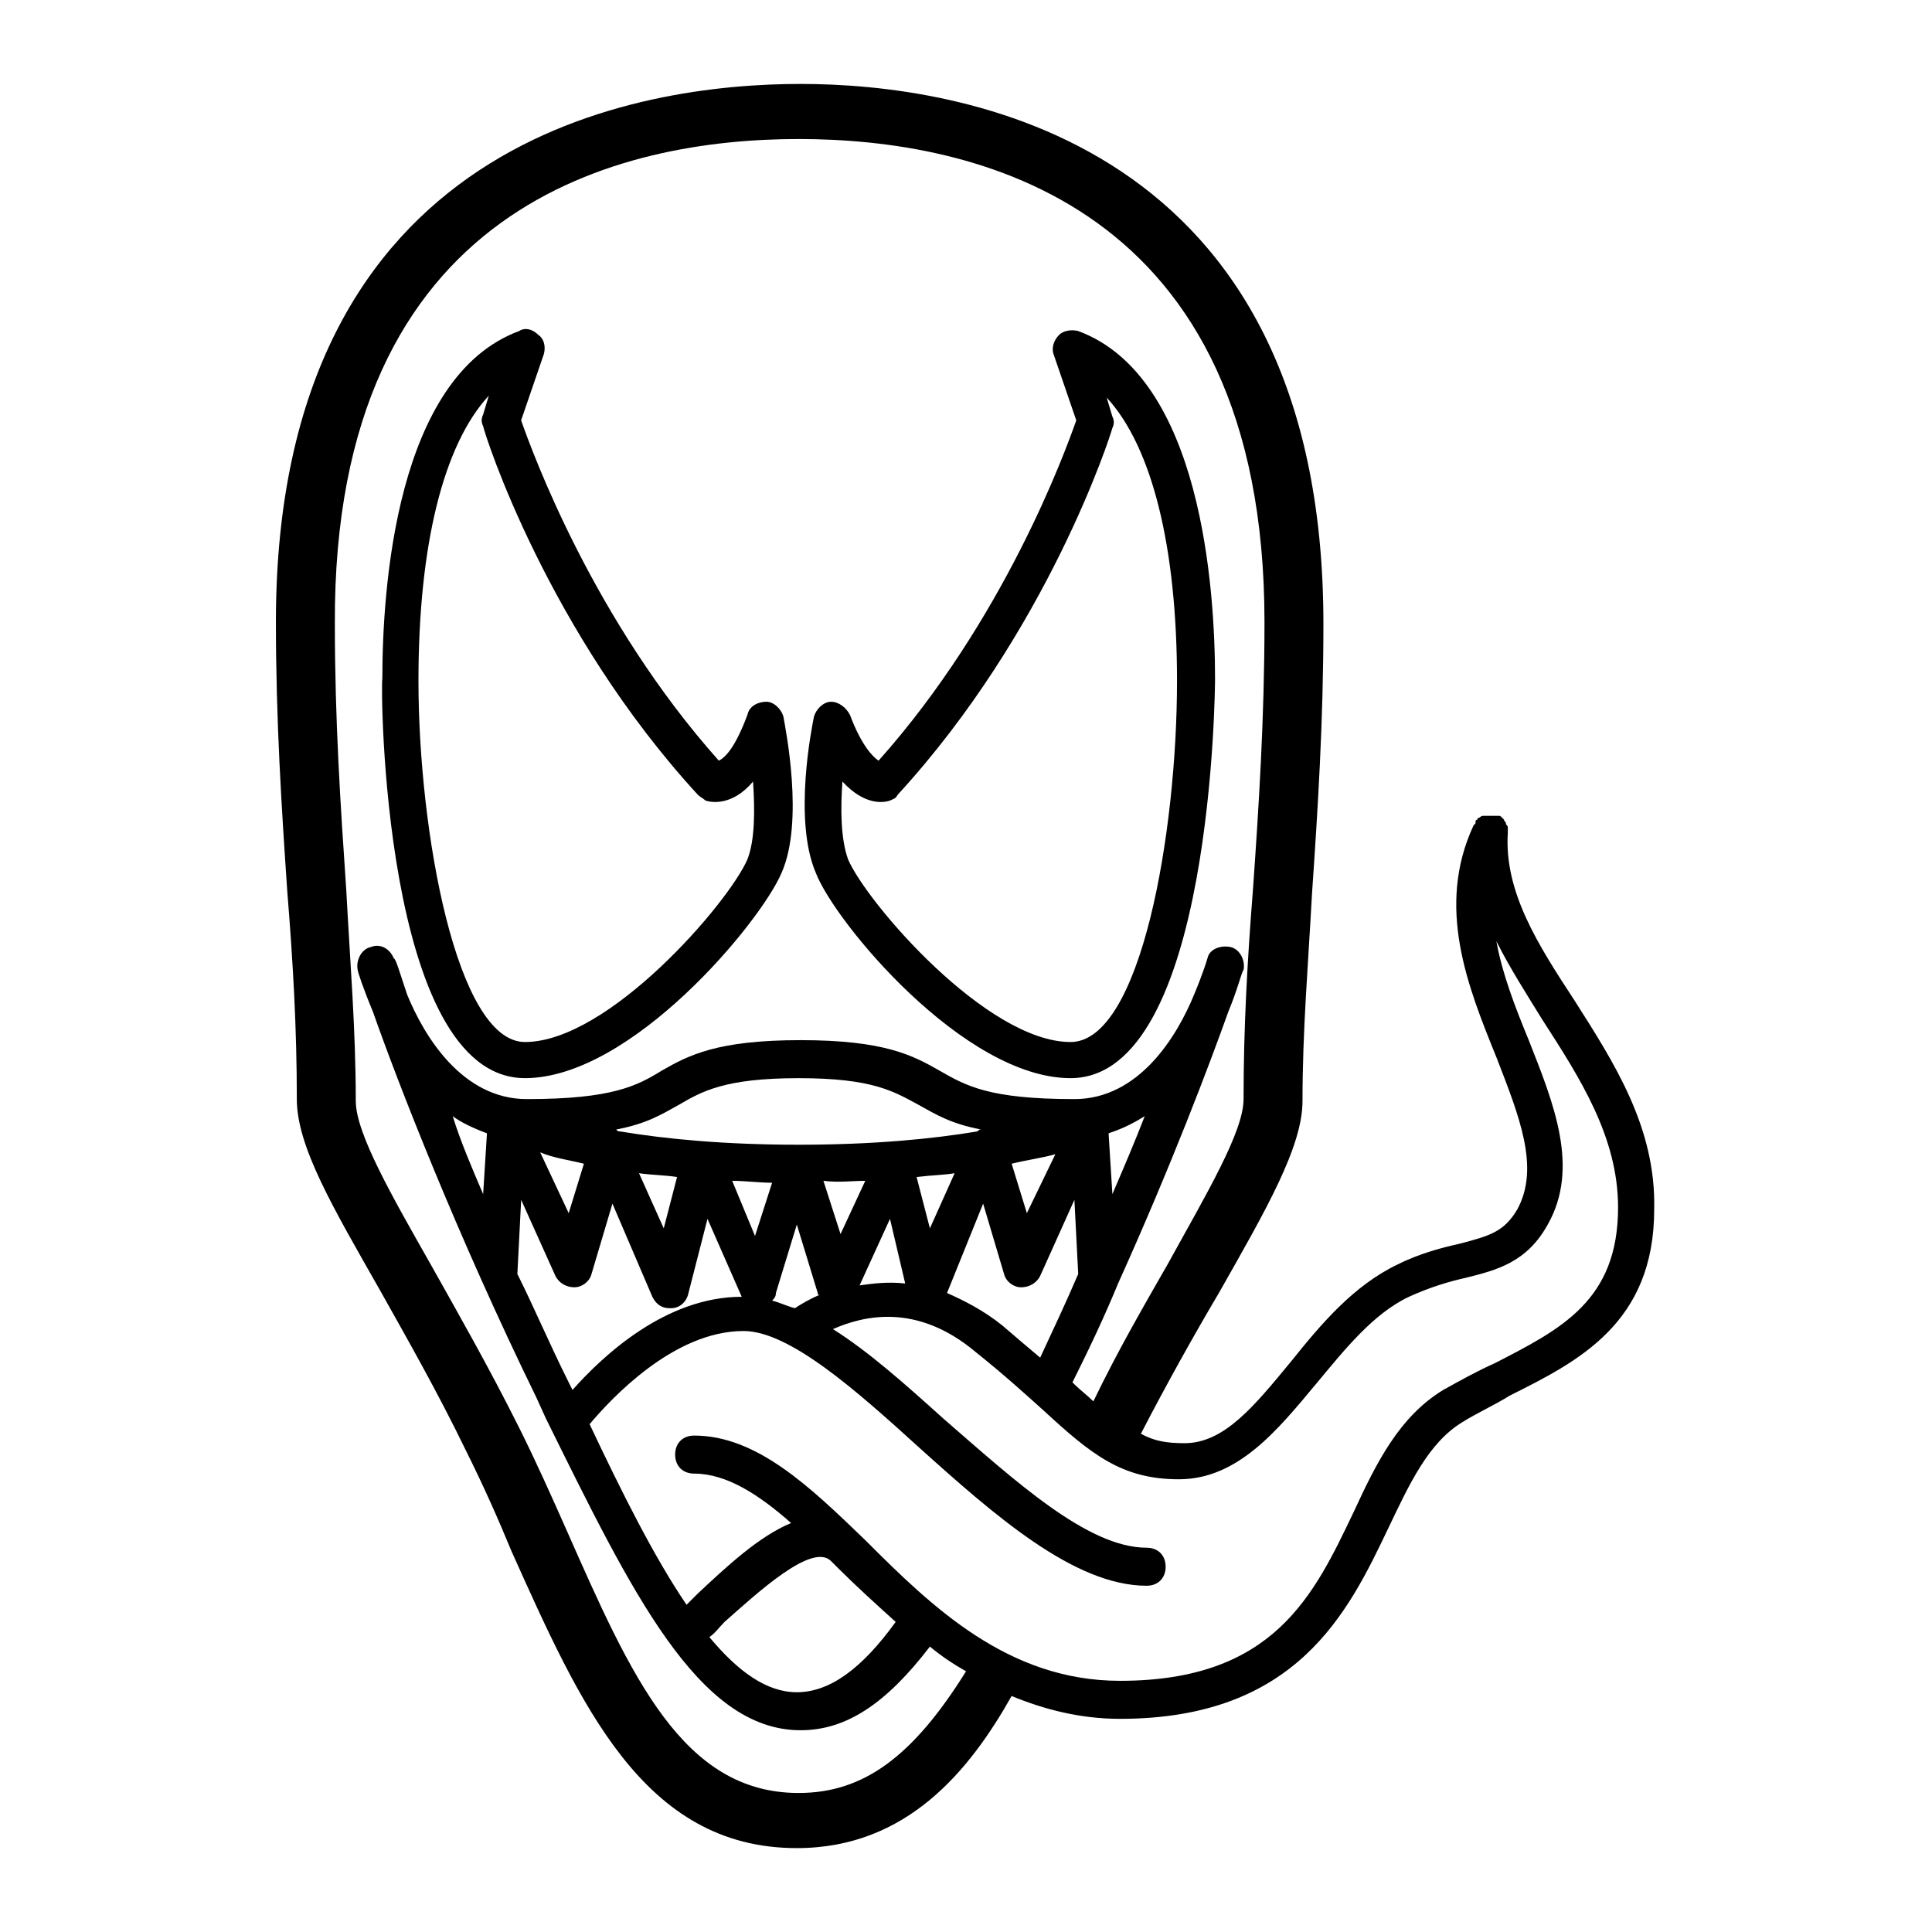 <?xml version="1.0" encoding="UTF-8"?>
<!-- Uploaded to: ICON Repo, www.iconrepo.com, Generator: ICON Repo Mixer Tools -->
<svg fill="#000000" width="800px" height="800px" version="1.1" viewBox="144 144 512 512" xmlns="http://www.w3.org/2000/svg">
 <g>
  <path d="m427.71 429.72c37.785 0 38.289-104.79 38.289-105.8 0-23.68-3.527-80.105-36.273-92.195-2.016-0.504-4.031 0-5.039 1.008-1.512 1.512-2.016 3.527-1.512 5.039l6.047 17.633c-3.023 8.566-19.145 52.898-52.395 90.184-1.512-1.008-4.535-4.031-7.559-12.09-1.008-2.016-3.023-3.527-5.039-3.527-2.016 0-4.031 2.016-4.535 4.031-0.504 2.519-5.543 27.207 0.504 41.312 5.039 13.094 39.301 54.406 67.512 54.406zm-60.457-78.594c6.047 6.551 11.082 5.543 12.594 5.039 1.008-0.504 1.512-0.504 2.016-1.512 39.801-43.328 56.426-95.219 56.93-97.234 0.504-1.008 0.504-2.016 0-3.023l-1.512-5.039c12.09 13.098 18.641 39.801 18.641 75.066 0 40.305-9.574 95.723-28.215 95.723-22.168 0-53.906-36.777-58.945-48.367-2.012-5.539-2.012-13.598-1.508-20.652z"/>
  <path d="m283.11 429.72c28.215 0 62.473-41.312 68.016-54.41 6.047-13.602 1.008-38.289 0.504-41.312-0.504-2.016-2.519-4.031-4.535-4.031s-4.535 1.008-5.039 3.527c-3.023 8.062-5.543 11.082-7.559 12.09-33.25-37.281-49.375-81.617-52.395-90.184l6.047-17.633c0.504-2.016 0-4.031-1.512-5.039-1.512-1.512-3.527-2.016-5.039-1.008-32.746 12.09-36.273 68.52-36.273 92.195-0.504 1.012 0 105.8 37.785 105.8zm-9.57-180.87-1.512 5.039c-0.504 1.008-0.504 2.016 0 3.023 0.504 2.519 17.129 54.41 56.93 97.738 0.504 0.504 1.512 1.008 2.016 1.512 1.512 0.504 7.055 1.512 12.594-5.039 0.504 7.559 0.504 15.617-1.512 20.656-5.039 11.586-36.777 48.367-58.945 48.367-18.137 0-28.215-55.922-28.215-95.723 0.004-35.773 6.551-62.477 18.645-75.574z"/>
  <path d="m561.22 409.07c-9.574-14.609-18.641-28.719-17.633-44.336v-1.008-0.504c0-0.504-0.504-0.504-0.504-1.008 0-0.504-0.504-0.504-0.504-1.008l-0.504-0.504c-0.504-0.504-0.504-0.504-1.008-0.504h-1.008-1.008-1.512-0.504c-0.504 0-1.008 0.504-1.008 0.504s-0.504 0-0.504 0.504c-0.504 0-0.504 0.504-0.504 1.008l-0.504 0.504c-10.078 21.664-1.512 42.824 6.047 61.465 6.047 15.617 11.586 29.223 5.543 40.305-3.527 6.047-7.559 7.055-15.113 9.07-4.535 1.008-10.578 2.519-16.625 5.543-11.586 5.543-20.152 15.617-28.215 25.695-9.574 11.586-17.633 21.664-28.215 21.664-4.535 0-8.062-0.504-11.586-2.519 7.055-13.602 14.105-26.199 20.656-37.281 12.594-22.168 22.168-38.793 22.168-50.883 0-18.641 1.512-36.273 2.519-54.914 1.512-22.168 3.023-45.344 3.023-71.539 0-128.98-96.73-143.08-138.55-143.08-41.82-0.008-139.05 13.594-139.05 142.57 0 26.199 1.512 49.375 3.023 71.539 1.512 18.641 2.519 36.273 2.519 54.914 0 12.594 9.574 28.719 22.168 50.883 7.055 12.594 15.113 26.703 22.672 42.32 4.535 9.07 8.566 18.137 12.09 26.703 18.137 40.305 34.762 78.594 75.57 78.594 29.223 0 45.848-20.656 56.93-40.305 8.566 3.527 18.137 6.047 28.719 6.047 46.855 0 60.457-28.215 71.039-50.383 5.543-11.586 10.578-22.672 19.648-28.215 4.031-2.519 8.566-4.535 12.594-7.055 18.137-9.07 38.289-19.145 38.289-49.375 0.504-21.652-10.582-38.785-21.16-55.41zm-205.55 210.09c-30.73 0-44.336-30.73-61.465-69.527-4.031-9.07-8.062-18.137-12.594-27.207-8.062-16.121-16.121-30.23-23.176-42.824-10.578-18.641-20.152-35.266-20.152-43.832 0-19.145-1.512-36.777-2.519-55.922-1.512-22.168-3.023-44.84-3.023-70.535-0.504-111.84 76.578-128.47 122.93-128.47 46.352 0 123.43 16.625 123.43 127.97 0 25.695-1.512 48.871-3.023 70.535-1.512 19.145-2.519 36.777-2.519 55.922 0 8.566-9.574 24.688-20.152 43.832-6.047 10.578-13.098 22.672-19.648 36.273-1.512-1.512-3.527-3.023-5.039-4.535l-0.504-0.504c4.535-9.07 8.566-17.633 12.09-26.199 14.105-31.234 24.184-57.938 29.223-72.043 2.519-6.047 3.527-10.578 4.031-11.082 0.504-2.519-1.008-5.543-3.527-6.047-2.519-0.504-5.543 0.504-6.047 3.023 0 0-1.008 3.527-3.527 9.574-4.535 11.082-14.609 27.711-31.738 27.711-22.672 0-28.719-3.527-35.77-7.559-7.055-4.031-14.609-8.062-36.777-8.062s-29.727 4.031-36.777 8.062c-6.551 4.031-13.098 7.559-35.77 7.559-17.129 0-27.207-16.625-31.738-27.711-2.016-6.047-3.023-9.574-3.527-9.574-1.008-2.519-3.527-4.031-6.047-3.023-2.519 0.504-4.031 3.527-3.527 6.047 0 0.504 1.512 5.039 4.031 11.082 6.551 18.641 22.168 58.945 43.328 102.27l2.519 5.543c22.672 45.848 40.305 82.625 67.512 82.625 12.09 0 22.672-7.055 34.258-22.168 3.023 2.519 6.047 4.535 9.574 6.551-14.113 22.668-27.211 32.242-44.34 32.242zm-7.055-130.49c0.504-0.504 1.008-1.008 1.008-2.016l5.543-18.137 5.543 18.137c0 0.504 0 0.504 0.504 0.504-2.519 1.008-5.039 2.519-6.551 3.527-2.016-0.504-4.031-1.512-6.047-2.016zm-52.898 23.68-1.008-2.016c-5.039-10.078-9.07-19.648-13.602-28.719l1.008-19.648 9.07 20.152c1.008 2.016 3.023 3.023 5.039 3.023s4.031-1.512 4.535-3.527l5.543-18.641 10.578 24.688c1.008 2.016 2.519 3.023 4.535 3.023h0.504c2.016 0 4.031-1.512 4.535-4.031l5.039-19.648 9.07 20.656c-20.16 0-36.789 15.621-44.848 24.688zm59.953-82.625c19.648 0 25.191 3.527 31.738 7.055 4.535 2.519 8.566 5.039 16.625 6.551-0.504 0-0.504 0-1.008 0.504-12.09 2.016-27.711 3.527-47.359 3.527-19.648 0-35.266-1.512-47.359-3.527-0.504 0-0.504 0-1.008-0.504 8.062-1.512 12.09-4.031 16.625-6.551 6.051-3.527 12.098-7.055 31.746-7.055zm91.691 10.078c-2.519 6.551-5.543 13.602-8.566 20.656l-1.008-16.121c4.539-1.512 7.055-3.023 9.574-4.535zm-109.32 17.129c3.527 0 7.055 0.504 10.578 0.504l-4.535 14.105zm-39.297-4.535-4.031 13.098-7.559-16.121c3.527 1.512 7.559 2.016 11.59 3.023zm124.94-2.519-7.555 15.617-4.031-13.098c4.031-1.008 8.062-1.512 11.586-2.519zm-26.699 5.039-6.551 14.609-3.527-13.602c4.031-0.504 7.055-0.504 10.078-1.008zm-23.68 2.016-6.551 14.105-4.535-14.105c4.031 0.504 7.559 0 11.086 0zm-49.879-1.008-3.527 13.602-6.551-14.609c3.531 0.504 7.059 0.504 10.078 1.008zm-59.449-16.121c2.016 1.512 5.039 3.023 9.07 4.535l-1.008 16.121c-3.023-7.055-6.047-14.109-8.062-20.656-0.504 0 0 0 0 0zm115.88 27.203 4.031 17.129c-4.535-0.504-8.566 0-12.09 0.504zm24.684-4.027 5.543 18.641c0.504 2.016 2.519 3.527 4.535 3.527s4.031-1.008 5.039-3.023l9.07-20.152 1.008 19.648c-3.023 7.055-6.551 14.609-10.078 22.168-3.023-2.519-6.551-5.543-10.078-8.566-5.039-4.031-10.078-6.551-14.609-8.566zm-40.305 94.715c0.504 0.504 1.512 1.512 2.016 2.016 4.535 4.535 10.078 9.574 15.113 14.105-9.07 12.594-17.633 18.641-26.199 18.641-8.062 0-15.617-5.543-23.176-14.609 1.512-1.008 2.519-2.519 4.031-4.031 8.566-7.559 23.18-21.16 28.215-16.121zm175.83-52.398c-4.535 2.016-9.07 4.535-13.602 7.055-11.586 7.055-17.633 19.145-23.68 32.242-10.578 22.168-21.16 44.84-61.969 44.84-29.727 0-49.879-19.648-67.512-37.281-14.609-14.105-28.719-27.711-45.344-27.711-3.023 0-5.039 2.016-5.039 5.039 0 3.023 2.016 5.039 5.039 5.039 8.566 0 17.129 5.543 25.695 13.098-8.566 3.527-17.129 11.586-24.688 18.641-1.008 1.008-2.016 2.016-3.023 3.023-8.566-12.594-17.129-29.727-25.695-47.863 5.543-6.551 22.168-24.688 40.809-24.688 12.09 0 29.727 15.617 46.352 30.73 20.152 18.137 41.312 36.777 60.457 36.777 3.023 0 5.039-2.016 5.039-5.039 0-3.023-2.016-5.039-5.039-5.039-15.617 0-34.762-17.633-53.906-34.258-10.078-9.07-19.648-17.633-29.223-23.68 8.062-3.527 22.168-7.055 37.785 6.047 7.559 6.047 13.098 11.082 18.137 15.617 12.594 11.586 20.656 18.137 35.77 18.137 15.617 0 26.199-13.098 36.273-25.191 7.559-9.07 15.113-18.641 24.688-23.176 5.543-2.519 10.578-4.031 15.113-5.039 8.062-2.016 16.121-4.031 21.664-14.105 8.566-15.113 1.512-32.242-5.039-48.871-3.527-8.566-7.055-17.633-8.566-26.199 3.527 7.055 8.062 14.105 12.09 20.656 10.078 15.617 20.152 31.234 20.152 49.879 0.008 24.695-15.105 32.254-32.738 41.32z"/>
 </g>
</svg>